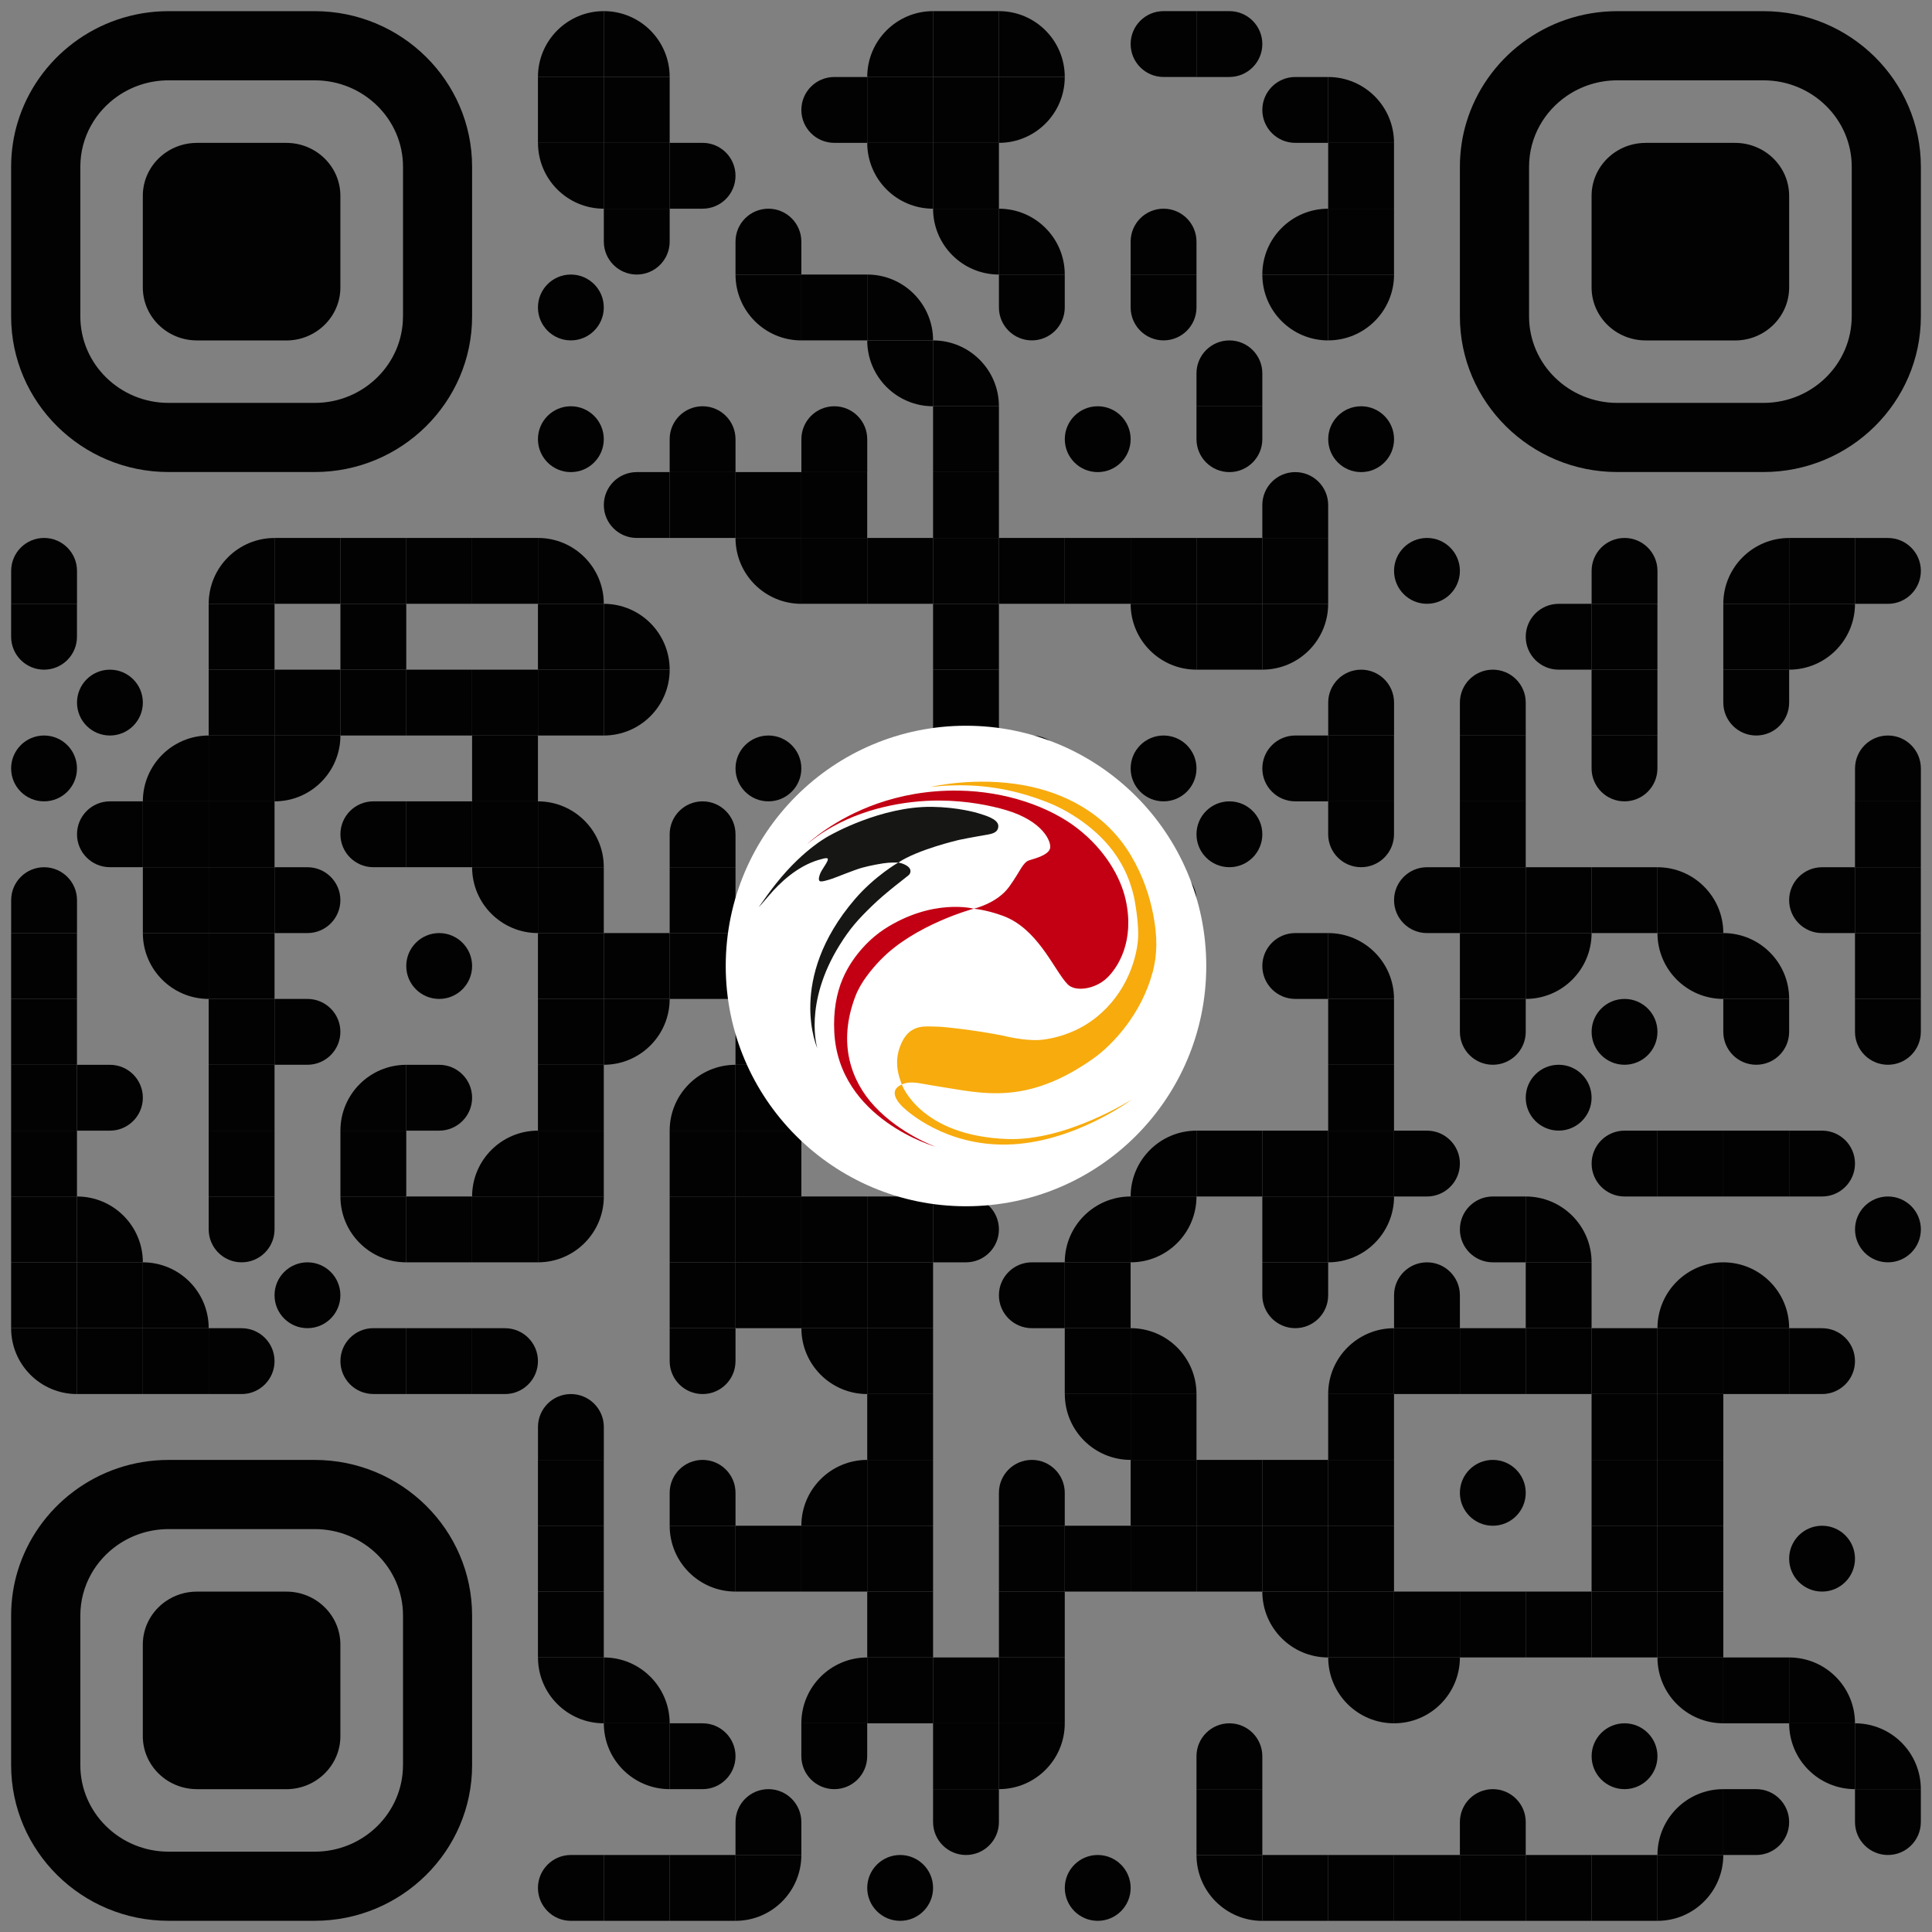 <?xml version="1.0" encoding="UTF-8"?>
<svg id="Capa_1" xmlns="http://www.w3.org/2000/svg" version="1.1" viewBox="0 0 500 500">
  <rect x="0" y="0" width="500" height="500" fill="#808080" stroke="none"/>
  <!-- Generator: Adobe Illustrator 29.5.0, SVG Export Plug-In . SVG Version: 2.1.0 Build 137)  -->
  <defs>
    <style>
      .st0 {
        fill: none;
      }

      .st1 {
        fill: #161715;
      }

      .st2 {
        fill: #020202;
      }

      .st3 {
        fill: #fff;
      }

      .st4 {
        fill: #f7ab0d;
      }

      .st5 {
        fill: #c30013;
      }
    </style>
  </defs>
  <g>
    <path class="st2" d="M139.22,19.93h17.04V2.88c-9.41,0-17.04,7.63-17.04,17.04Z"/>
    <path class="st2" d="M156.27,2.88v17.04h17.04c0-9.41-7.63-17.04-17.04-17.04Z"/>
    <path class="st2" d="M224.44,19.93h17.04V2.88c-9.41,0-17.04,7.63-17.04,17.04Z"/>
    <rect class="st2" x="241.48" y="2.88" width="17.04" height="17.04"/>
    <path class="st2" d="M258.52,2.88v17.04h17.04c0-9.41-7.63-17.04-17.04-17.04Z"/>
    <path class="st2" d="M301.13,2.88h8.52v17.04h-8.52c-4.71,0-8.52-3.82-8.52-8.52s3.81-8.52,8.52-8.52Z"/>
    <path class="st2" d="M318.17,19.93h-8.52V2.88h8.52c4.71,0,8.52,3.82,8.52,8.52s-3.82,8.52-8.52,8.52Z"/>
    <rect class="st2" x="139.22" y="19.93" width="17.04" height="17.04"/>
    <rect class="st2" x="156.27" y="19.93" width="17.04" height="17.04"/>
    <path class="st2" d="M215.91,19.93h8.52v17.04h-8.52c-4.71,0-8.52-3.82-8.52-8.52s3.81-8.52,8.52-8.52Z"/>
    <rect class="st2" x="224.44" y="19.93" width="17.04" height="17.04"/>
    <rect class="st2" x="241.48" y="19.93" width="17.04" height="17.04"/>
    <path class="st2" d="M275.56,19.93h-17.04v17.04c9.41,0,17.04-7.63,17.04-17.04Z"/>
    <path class="st2" d="M335.21,19.93h8.52v17.04h-8.52c-4.71,0-8.52-3.82-8.52-8.52s3.81-8.52,8.52-8.52Z"/>
    <path class="st2" d="M343.73,19.93v17.04h17.04c0-9.41-7.63-17.04-17.04-17.04Z"/>
    <path class="st2" d="M156.27,54.01v-17.04h-17.04c0,9.41,7.63,17.04,17.04,17.04Z"/>
    <rect class="st2" x="156.27" y="36.97" width="17.04" height="17.04"/>
    <path class="st2" d="M181.83,54.01h-8.52v-17.04h8.52c4.71,0,8.52,3.82,8.52,8.52s-3.82,8.52-8.52,8.52Z"/>
    <path class="st2" d="M241.48,54.01v-17.04h-17.04c0,9.41,7.63,17.04,17.04,17.04Z"/>
    <rect class="st2" x="241.48" y="36.97" width="17.04" height="17.04"/>
    <rect class="st2" x="343.73" y="36.97" width="17.04" height="17.04"/>
    <path class="st2" d="M156.27,62.53v-8.52h17.04v8.52c0,4.71-3.82,8.52-8.52,8.52s-8.52-3.82-8.52-8.52Z"/>
    <path class="st2" d="M207.39,62.53v8.52s-5.8,0-8.52,0c-2.12,0-8.52,0-8.52,0v-8.52c0-4.71,3.82-8.52,8.52-8.52s8.52,3.82,8.52,8.52Z"/>
    <path class="st2" d="M258.52,71.05v-17.04h-17.04c0,9.41,7.63,17.04,17.04,17.04Z"/>
    <path class="st2" d="M258.52,54.01v17.04h17.04c0-9.41-7.63-17.04-17.04-17.04Z"/>
    <path class="st2" d="M309.65,62.53v8.52s-5.8,0-8.52,0c-2.12,0-8.52,0-8.52,0v-8.52c0-4.71,3.82-8.52,8.52-8.52s8.52,3.82,8.52,8.52Z"/>
    <path class="st2" d="M326.69,71.05h17.04v-17.04c-9.41,0-17.04,7.63-17.04,17.04Z"/>
    <rect class="st2" x="343.73" y="54.01" width="17.04" height="17.04"/>
    <path class="st2" d="M147.74,71.05c4.71,0,8.52,3.82,8.52,8.52s-3.81,8.52-8.52,8.52-8.52-3.81-8.52-8.52,3.82-8.52,8.52-8.52Z"/>
    <path class="st2" d="M207.39,88.1v-17.04h-17.04c0,9.41,7.63,17.04,17.04,17.04Z"/>
    <rect class="st2" x="207.39" y="71.05" width="17.04" height="17.04"/>
    <path class="st2" d="M224.44,71.05v17.04h17.04c0-9.41-7.63-17.04-17.04-17.04Z"/>
    <path class="st2" d="M258.52,79.57v-8.52h17.04v8.52c0,4.71-3.82,8.52-8.52,8.52s-8.52-3.82-8.52-8.52Z"/>
    <path class="st2" d="M292.61,79.57v-8.52h17.04v8.52c0,4.71-3.82,8.52-8.52,8.52s-8.52-3.82-8.52-8.52Z"/>
    <path class="st2" d="M343.73,88.1v-17.04h-17.04c0,9.41,7.63,17.04,17.04,17.04Z"/>
    <path class="st2" d="M360.78,71.05h-17.04v17.04c9.41,0,17.04-7.63,17.04-17.04Z"/>
    <path class="st2" d="M241.48,105.14v-17.04h-17.04c0,9.41,7.63,17.04,17.04,17.04Z"/>
    <path class="st2" d="M241.48,88.1v17.04h17.04c0-9.41-7.63-17.04-17.04-17.04Z"/>
    <path class="st2" d="M326.69,96.62v8.52s-5.8,0-8.52,0c-2.12,0-8.52,0-8.52,0v-8.52c0-4.71,3.82-8.52,8.52-8.52s8.52,3.82,8.52,8.52Z"/>
    <path class="st2" d="M147.74,105.14c4.71,0,8.52,3.82,8.52,8.52s-3.81,8.52-8.52,8.52-8.52-3.81-8.52-8.52,3.82-8.52,8.52-8.52Z"/>
    <path class="st2" d="M190.35,113.66v8.52s-5.8,0-8.52,0c-2.12,0-8.52,0-8.52,0v-8.52c0-4.71,3.82-8.52,8.52-8.52s8.52,3.82,8.52,8.52Z"/>
    <path class="st2" d="M224.44,113.66v8.52s-5.8,0-8.52,0c-2.12,0-8.52,0-8.52,0v-8.52c0-4.71,3.82-8.52,8.52-8.52s8.52,3.82,8.52,8.52Z"/>
    <rect class="st2" x="241.48" y="105.14" width="17.04" height="17.04"/>
    <path class="st2" d="M284.09,105.14c4.71,0,8.52,3.82,8.52,8.52s-3.81,8.52-8.52,8.52-8.52-3.81-8.52-8.52,3.82-8.52,8.52-8.52Z"/>
    <path class="st2" d="M309.65,113.66v-8.52h17.04v8.52c0,4.71-3.82,8.52-8.52,8.52s-8.52-3.82-8.52-8.52Z"/>
    <path class="st2" d="M352.26,105.14c4.71,0,8.52,3.82,8.52,8.52s-3.81,8.52-8.52,8.52-8.52-3.81-8.52-8.52,3.82-8.52,8.52-8.52Z"/>
    <path class="st2" d="M164.79,122.18h8.52v17.04h-8.52c-4.71,0-8.52-3.82-8.52-8.52s3.81-8.52,8.52-8.52Z"/>
    <rect class="st2" x="173.31" y="122.18" width="17.04" height="17.04"/>
    <rect class="st2" x="190.35" y="122.18" width="17.04" height="17.04"/>
    <rect class="st2" x="207.39" y="122.18" width="17.04" height="17.04"/>
    <rect class="st2" x="241.48" y="122.18" width="17.04" height="17.04"/>
    <path class="st2" d="M343.73,130.7v8.52s-5.8,0-8.52,0c-2.12,0-8.52,0-8.52,0v-8.52c0-4.71,3.82-8.52,8.52-8.52s8.52,3.82,8.52,8.52Z"/>
    <path class="st2" d="M19.93,147.74v8.52s-5.8,0-8.52,0c-2.12,0-8.52,0-8.52,0v-8.52c0-4.71,3.82-8.52,8.52-8.52s8.52,3.82,8.52,8.52Z"/>
    <path class="st2" d="M54.01,156.27h17.04v-17.04c-9.41,0-17.04,7.63-17.04,17.04Z"/>
    <rect class="st2" x="71.05" y="139.22" width="17.04" height="17.04"/>
    <rect class="st2" x="88.1" y="139.22" width="17.04" height="17.04"/>
    <rect class="st2" x="105.14" y="139.22" width="17.04" height="17.04"/>
    <rect class="st2" x="122.18" y="139.22" width="17.04" height="17.04"/>
    <path class="st2" d="M139.22,139.22v17.04h17.04c0-9.41-7.63-17.04-17.04-17.04Z"/>
    <path class="st2" d="M207.39,156.27v-17.04h-17.04c0,9.41,7.63,17.04,17.04,17.04Z"/>
    <rect class="st2" x="207.39" y="139.22" width="17.04" height="17.04"/>
    <rect class="st2" x="224.44" y="139.22" width="17.04" height="17.04"/>
    <rect class="st2" x="241.48" y="139.22" width="17.04" height="17.04"/>
    <rect class="st2" x="258.52" y="139.22" width="17.04" height="17.04"/>
    <rect class="st2" x="275.56" y="139.22" width="17.04" height="17.04"/>
    <rect class="st2" x="292.61" y="139.22" width="17.04" height="17.04"/>
    <rect class="st2" x="309.65" y="139.22" width="17.04" height="17.04"/>
    <rect class="st2" x="326.69" y="139.22" width="17.04" height="17.04"/>
    <path class="st2" d="M369.3,139.22c4.71,0,8.52,3.82,8.52,8.52s-3.81,8.52-8.52,8.52-8.52-3.81-8.52-8.52,3.82-8.52,8.52-8.52Z"/>
    <path class="st2" d="M428.95,147.74v8.52s-5.8,0-8.52,0c-2.12,0-8.52,0-8.52,0v-8.52c0-4.71,3.82-8.52,8.52-8.52s8.52,3.82,8.52,8.52Z"/>
    <path class="st2" d="M445.99,156.27h17.04v-17.04c-9.41,0-17.04,7.63-17.04,17.04Z"/>
    <rect class="st2" x="463.03" y="139.22" width="17.04" height="17.04"/>
    <path class="st2" d="M488.6,156.27h-8.52v-17.04h8.52c4.71,0,8.52,3.82,8.52,8.52s-3.82,8.52-8.52,8.52Z"/>
    <path class="st2" d="M2.88,164.79v-8.52h17.04v8.52c0,4.71-3.82,8.52-8.52,8.52s-8.52-3.82-8.52-8.52Z"/>
    <rect class="st2" x="54.01" y="156.27" width="17.04" height="17.04"/>
    <rect class="st2" x="88.1" y="156.27" width="17.04" height="17.04"/>
    <rect class="st2" x="139.22" y="156.27" width="17.04" height="17.04"/>
    <path class="st2" d="M156.27,156.27v17.04h17.04c0-9.41-7.63-17.04-17.04-17.04Z"/>
    <rect class="st2" x="241.48" y="156.27" width="17.04" height="17.04"/>
    <path class="st2" d="M309.65,173.31v-17.04h-17.04c0,9.41,7.63,17.04,17.04,17.04Z"/>
    <rect class="st2" x="309.65" y="156.27" width="17.04" height="17.04"/>
    <path class="st2" d="M343.73,156.27h-17.04v17.04c9.41,0,17.04-7.63,17.04-17.04Z"/>
    <path class="st2" d="M403.38,156.27h8.52v17.04h-8.52c-4.71,0-8.52-3.82-8.52-8.52s3.81-8.52,8.52-8.52Z"/>
    <rect class="st2" x="411.9" y="156.27" width="17.04" height="17.04"/>
    <rect class="st2" x="445.99" y="156.27" width="17.04" height="17.04"/>
    <path class="st2" d="M480.07,156.27h-17.04v17.04c9.41,0,17.04-7.63,17.04-17.04Z"/>
    <path class="st2" d="M28.45,173.31c4.71,0,8.52,3.82,8.52,8.52s-3.81,8.52-8.52,8.52-8.52-3.81-8.52-8.52,3.82-8.52,8.52-8.52Z"/>
    <rect class="st2" x="54.01" y="173.31" width="17.04" height="17.04"/>
    <rect class="st2" x="71.05" y="173.31" width="17.04" height="17.04"/>
    <rect class="st2" x="88.1" y="173.31" width="17.04" height="17.04"/>
    <rect class="st2" x="105.14" y="173.31" width="17.04" height="17.04"/>
    <rect class="st2" x="122.18" y="173.31" width="17.04" height="17.04"/>
    <rect class="st2" x="139.22" y="173.31" width="17.04" height="17.04"/>
    <path class="st2" d="M173.31,173.31h-17.04v17.04c9.41,0,17.04-7.63,17.04-17.04Z"/>
    <rect class="st2" x="241.48" y="173.31" width="17.04" height="17.04"/>
    <path class="st2" d="M360.78,181.83v8.52s-5.8,0-8.52,0c-2.12,0-8.52,0-8.52,0v-8.52c0-4.71,3.82-8.52,8.52-8.52s8.52,3.82,8.52,8.52Z"/>
    <path class="st2" d="M394.86,181.83v8.52s-5.8,0-8.52,0c-2.12,0-8.52,0-8.52,0v-8.52c0-4.71,3.82-8.52,8.52-8.52s8.52,3.82,8.52,8.52Z"/>
    <rect class="st2" x="411.9" y="173.31" width="17.04" height="17.04"/>
    <path class="st2" d="M445.99,181.83v-8.52h17.04v8.52c0,4.71-3.82,8.52-8.52,8.52s-8.52-3.82-8.52-8.52Z"/>
    <path class="st2" d="M11.4,190.35c4.71,0,8.52,3.82,8.52,8.52s-3.81,8.52-8.52,8.52-8.52-3.81-8.52-8.52,3.82-8.52,8.52-8.52Z"/>
    <path class="st2" d="M36.97,207.39h17.04v-17.04c-9.41,0-17.04,7.63-17.04,17.04Z"/>
    <rect class="st2" x="54.01" y="190.35" width="17.04" height="17.04"/>
    <path class="st2" d="M88.1,190.35h-17.04v17.04c9.41,0,17.04-7.63,17.04-17.04Z"/>
    <rect class="st2" x="122.18" y="190.35" width="17.04" height="17.04"/>
    <path class="st2" d="M198.87,190.35c4.71,0,8.52,3.82,8.52,8.52s-3.81,8.52-8.52,8.52-8.52-3.81-8.52-8.52,3.82-8.52,8.52-8.52Z"/>
    <rect class="st2" x="241.48" y="190.35" width="17.04" height="17.04"/>
    <path class="st2" d="M267.04,207.39h-8.52v-17.04h8.52c4.71,0,8.52,3.82,8.52,8.52s-3.82,8.52-8.52,8.52Z"/>
    <path class="st2" d="M301.13,190.35c4.71,0,8.52,3.82,8.52,8.52s-3.81,8.52-8.52,8.52-8.52-3.81-8.52-8.52,3.82-8.52,8.52-8.52Z"/>
    <path class="st2" d="M335.21,190.35h8.52v17.04h-8.52c-4.71,0-8.52-3.82-8.52-8.52s3.81-8.52,8.52-8.52Z"/>
    <rect class="st2" x="343.73" y="190.35" width="17.04" height="17.04"/>
    <rect class="st2" x="377.82" y="190.35" width="17.04" height="17.04"/>
    <path class="st2" d="M411.9,198.87v-8.52h17.04v8.52c0,4.71-3.82,8.52-8.52,8.52s-8.52-3.82-8.52-8.52Z"/>
    <path class="st2" d="M497.12,198.87v8.52s-5.8,0-8.52,0c-2.12,0-8.52,0-8.52,0v-8.52c0-4.71,3.82-8.52,8.52-8.52s8.52,3.82,8.52,8.52Z"/>
    <path class="st2" d="M28.45,207.39h8.52v17.04h-8.52c-4.71,0-8.52-3.82-8.52-8.52s3.81-8.52,8.52-8.52Z"/>
    <rect class="st2" x="36.97" y="207.39" width="17.04" height="17.04"/>
    <rect class="st2" x="54.01" y="207.39" width="17.04" height="17.04"/>
    <path class="st2" d="M96.62,207.39h8.52v17.04h-8.52c-4.71,0-8.52-3.82-8.52-8.52s3.81-8.52,8.52-8.52Z"/>
    <rect class="st2" x="105.14" y="207.39" width="17.04" height="17.04"/>
    <rect class="st2" x="122.18" y="207.39" width="17.04" height="17.04"/>
    <path class="st2" d="M139.22,207.39v17.04h17.04c0-9.41-7.63-17.04-17.04-17.04Z"/>
    <path class="st2" d="M190.35,215.91v8.52s-5.8,0-8.52,0c-2.12,0-8.52,0-8.52,0v-8.52c0-4.71,3.82-8.52,8.52-8.52s8.52,3.82,8.52,8.52Z"/>
    <path class="st2" d="M232.96,207.39h8.52v17.04h-8.52c-4.71,0-8.52-3.82-8.52-8.52s3.81-8.52,8.52-8.52Z"/>
    <path class="st2" d="M258.52,207.39h-17.04v17.04c9.41,0,17.04-7.63,17.04-17.04Z"/>
    <path class="st2" d="M318.17,207.39c4.71,0,8.52,3.82,8.52,8.52s-3.81,8.52-8.52,8.52-8.52-3.81-8.52-8.52,3.82-8.52,8.52-8.52Z"/>
    <path class="st2" d="M343.73,215.91v-8.52h17.04v8.52c0,4.71-3.82,8.52-8.52,8.52s-8.52-3.82-8.52-8.52Z"/>
    <rect class="st2" x="377.82" y="207.39" width="17.04" height="17.04"/>
    <rect class="st2" x="480.07" y="207.39" width="17.04" height="17.04"/>
    <path class="st2" d="M19.93,232.96v8.52s-5.8,0-8.52,0c-2.12,0-8.52,0-8.52,0v-8.52c0-4.71,3.82-8.52,8.52-8.52s8.52,3.82,8.52,8.52Z"/>
    <rect class="st2" x="36.97" y="224.44" width="17.04" height="17.04"/>
    <rect class="st2" x="54.01" y="224.44" width="17.04" height="17.04"/>
    <path class="st2" d="M79.57,241.48h-8.52v-17.04h8.52c4.71,0,8.52,3.82,8.52,8.52s-3.82,8.52-8.52,8.52Z"/>
    <path class="st2" d="M139.22,241.48v-17.04h-17.04c0,9.41,7.63,17.04,17.04,17.04Z"/>
    <rect class="st2" x="139.22" y="224.44" width="17.04" height="17.04"/>
    <rect class="st2" x="173.31" y="224.44" width="17.04" height="17.04"/>
    <path class="st2" d="M215.91,224.44c4.71,0,8.52,3.82,8.52,8.52s-3.81,8.52-8.52,8.52-8.52-3.81-8.52-8.52,3.82-8.52,8.52-8.52Z"/>
    <path class="st2" d="M309.65,232.96v8.52s-5.8,0-8.52,0c-2.12,0-8.52,0-8.52,0v-8.52c0-4.71,3.82-8.52,8.52-8.52s8.52,3.82,8.52,8.52Z"/>
    <path class="st2" d="M369.3,224.44h8.52v17.04h-8.52c-4.71,0-8.52-3.82-8.52-8.52s3.81-8.52,8.52-8.52Z"/>
    <rect class="st2" x="377.82" y="224.44" width="17.04" height="17.04"/>
    <rect class="st2" x="394.86" y="224.44" width="17.04" height="17.04"/>
    <rect class="st2" x="411.9" y="224.44" width="17.04" height="17.04"/>
    <path class="st2" d="M428.95,224.44v17.04h17.04c0-9.41-7.63-17.04-17.04-17.04Z"/>
    <path class="st2" d="M471.55,224.44h8.52v17.04h-8.52c-4.71,0-8.52-3.82-8.52-8.52s3.81-8.52,8.52-8.52Z"/>
    <rect class="st2" x="480.07" y="224.44" width="17.04" height="17.04"/>
    <rect class="st2" x="2.88" y="241.48" width="17.04" height="17.04"/>
    <path class="st2" d="M54.01,258.52v-17.04h-17.04c0,9.41,7.63,17.04,17.04,17.04Z"/>
    <rect class="st2" x="54.01" y="241.48" width="17.04" height="17.04"/>
    <path class="st2" d="M113.66,241.48c4.71,0,8.52,3.82,8.52,8.52s-3.81,8.52-8.52,8.52-8.52-3.81-8.52-8.52,3.82-8.52,8.52-8.52Z"/>
    <rect class="st2" x="139.22" y="241.48" width="17.04" height="17.04"/>
    <rect class="st2" x="156.27" y="241.48" width="17.04" height="17.04"/>
    <rect class="st2" x="173.31" y="241.48" width="17.04" height="17.04"/>
    <path class="st2" d="M190.35,241.48v17.04h17.04c0-9.41-7.63-17.04-17.04-17.04Z"/>
    <path class="st2" d="M241.48,258.52h17.04v-17.04c-9.41,0-17.04,7.63-17.04,17.04Z"/>
    <path class="st2" d="M267.04,258.52h-8.52v-17.04h8.52c4.71,0,8.52,3.82,8.52,8.52s-3.82,8.52-8.52,8.52Z"/>
    <path class="st2" d="M292.61,250v-8.52h17.04v8.52c0,4.71-3.82,8.52-8.52,8.52s-8.52-3.82-8.52-8.52Z"/>
    <path class="st2" d="M335.21,241.48h8.52v17.04h-8.52c-4.71,0-8.52-3.82-8.52-8.52s3.81-8.52,8.52-8.52Z"/>
    <path class="st2" d="M343.73,241.48v17.04h17.04c0-9.41-7.63-17.04-17.04-17.04Z"/>
    <rect class="st2" x="377.82" y="241.48" width="17.04" height="17.04"/>
    <path class="st2" d="M411.9,241.48h-17.04v17.04c9.41,0,17.04-7.63,17.04-17.04Z"/>
    <path class="st2" d="M445.99,258.52v-17.04h-17.04c0,9.41,7.63,17.04,17.04,17.04Z"/>
    <path class="st2" d="M445.99,241.48v17.04h17.04c0-9.41-7.63-17.04-17.04-17.04Z"/>
    <rect class="st2" x="480.07" y="241.48" width="17.04" height="17.04"/>
    <rect class="st2" x="2.88" y="258.52" width="17.04" height="17.04"/>
    <rect class="st2" x="54.01" y="258.52" width="17.04" height="17.04"/>
    <path class="st2" d="M79.57,275.56h-8.52v-17.04h8.52c4.71,0,8.52,3.82,8.52,8.52s-3.82,8.52-8.52,8.52Z"/>
    <rect class="st2" x="139.22" y="258.52" width="17.04" height="17.04"/>
    <path class="st2" d="M173.31,258.52h-17.04v17.04c9.41,0,17.04-7.63,17.04-17.04Z"/>
    <rect class="st2" x="190.35" y="258.52" width="17.04" height="17.04"/>
    <rect class="st2" x="207.39" y="258.52" width="17.04" height="17.04"/>
    <rect class="st2" x="224.44" y="258.52" width="17.04" height="17.04"/>
    <path class="st2" d="M258.52,258.52h-17.04v17.04c9.41,0,17.04-7.63,17.04-17.04Z"/>
    <path class="st2" d="M284.09,258.52c4.71,0,8.52,3.82,8.52,8.52s-3.81,8.52-8.52,8.52-8.52-3.81-8.52-8.52,3.82-8.52,8.52-8.52Z"/>
    <rect class="st2" x="343.73" y="258.52" width="17.04" height="17.04"/>
    <path class="st2" d="M377.82,267.04v-8.52h17.04v8.52c0,4.71-3.82,8.52-8.52,8.52s-8.52-3.82-8.52-8.52Z"/>
    <path class="st2" d="M420.43,258.52c4.71,0,8.52,3.82,8.52,8.52s-3.81,8.52-8.52,8.52-8.52-3.81-8.52-8.52,3.82-8.52,8.52-8.52Z"/>
    <path class="st2" d="M445.99,267.04v-8.52h17.04v8.52c0,4.71-3.82,8.52-8.52,8.52s-8.52-3.82-8.52-8.52Z"/>
    <path class="st2" d="M480.07,267.04v-8.52h17.04v8.52c0,4.71-3.82,8.52-8.52,8.52s-8.52-3.82-8.52-8.52Z"/>
    <rect class="st2" x="2.88" y="275.56" width="17.04" height="17.04"/>
    <path class="st2" d="M28.45,292.61h-8.52v-17.04h8.52c4.71,0,8.52,3.82,8.52,8.52s-3.82,8.52-8.52,8.52Z"/>
    <rect class="st2" x="54.01" y="275.56" width="17.04" height="17.04"/>
    <path class="st2" d="M88.1,292.61h17.04v-17.04c-9.41,0-17.04,7.63-17.04,17.04Z"/>
    <path class="st2" d="M113.66,292.61h-8.52v-17.04h8.52c4.71,0,8.52,3.82,8.52,8.52s-3.82,8.52-8.52,8.52Z"/>
    <rect class="st2" x="139.22" y="275.56" width="17.04" height="17.04"/>
    <path class="st2" d="M173.31,292.61h17.04v-17.04c-9.41,0-17.04,7.63-17.04,17.04Z"/>
    <rect class="st2" x="190.35" y="275.56" width="17.04" height="17.04"/>
    <path class="st2" d="M267.04,275.56c4.71,0,8.52,3.82,8.52,8.52s-3.81,8.52-8.52,8.52-8.52-3.81-8.52-8.52,3.82-8.52,8.52-8.52Z"/>
    <rect class="st2" x="343.73" y="275.56" width="17.04" height="17.04"/>
    <path class="st2" d="M403.38,275.56c4.71,0,8.52,3.82,8.52,8.52s-3.81,8.52-8.52,8.52-8.52-3.81-8.52-8.52,3.82-8.52,8.52-8.52Z"/>
    <rect class="st2" x="2.88" y="292.61" width="17.04" height="17.04"/>
    <rect class="st2" x="54.01" y="292.61" width="17.04" height="17.04"/>
    <rect class="st2" x="88.1" y="292.61" width="17.04" height="17.04"/>
    <path class="st2" d="M122.18,309.65h17.04v-17.04c-9.41,0-17.04,7.63-17.04,17.04Z"/>
    <rect class="st2" x="139.22" y="292.61" width="17.04" height="17.04"/>
    <rect class="st2" x="173.31" y="292.61" width="17.04" height="17.04"/>
    <rect class="st2" x="190.35" y="292.61" width="17.04" height="17.04"/>
    <path class="st2" d="M292.61,309.65h17.04v-17.04c-9.41,0-17.04,7.63-17.04,17.04Z"/>
    <rect class="st2" x="309.65" y="292.61" width="17.04" height="17.04"/>
    <rect class="st2" x="326.69" y="292.61" width="17.04" height="17.04"/>
    <rect class="st2" x="343.73" y="292.61" width="17.04" height="17.04"/>
    <path class="st2" d="M369.3,309.65h-8.52v-17.04h8.52c4.71,0,8.52,3.82,8.52,8.52s-3.82,8.52-8.52,8.52Z"/>
    <path class="st2" d="M420.43,292.61h8.52v17.04h-8.52c-4.71,0-8.52-3.82-8.52-8.52s3.81-8.52,8.52-8.52Z"/>
    <rect class="st2" x="428.95" y="292.61" width="17.04" height="17.04"/>
    <rect class="st2" x="445.99" y="292.61" width="17.04" height="17.04"/>
    <path class="st2" d="M471.55,309.65h-8.52v-17.04h8.52c4.71,0,8.52,3.82,8.52,8.52s-3.82,8.52-8.52,8.52Z"/>
    <rect class="st2" x="2.88" y="309.65" width="17.04" height="17.04"/>
    <path class="st2" d="M19.93,309.65v17.04h17.04c0-9.41-7.63-17.04-17.04-17.04Z"/>
    <path class="st2" d="M54.01,318.17v-8.52h17.04v8.52c0,4.71-3.82,8.52-8.52,8.52s-8.52-3.82-8.52-8.52Z"/>
    <path class="st2" d="M105.14,326.69v-17.04h-17.04c0,9.41,7.63,17.04,17.04,17.04Z"/>
    <rect class="st2" x="105.14" y="309.65" width="17.04" height="17.04"/>
    <rect class="st2" x="122.18" y="309.65" width="17.04" height="17.04"/>
    <path class="st2" d="M156.27,309.65h-17.04v17.04c9.41,0,17.04-7.63,17.04-17.04Z"/>
    <rect class="st2" x="173.31" y="309.65" width="17.04" height="17.04"/>
    <rect class="st2" x="190.35" y="309.65" width="17.04" height="17.04"/>
    <rect class="st2" x="207.39" y="309.65" width="17.04" height="17.04"/>
    <rect class="st2" x="224.44" y="309.65" width="17.04" height="17.04"/>
    <path class="st2" d="M250,326.69h-8.52v-17.04h8.52c4.71,0,8.52,3.82,8.52,8.52s-3.82,8.52-8.52,8.52Z"/>
    <path class="st2" d="M275.56,326.69h17.04v-17.04c-9.41,0-17.04,7.63-17.04,17.04Z"/>
    <path class="st2" d="M309.65,309.65h-17.04v17.04c9.41,0,17.04-7.63,17.04-17.04Z"/>
    <rect class="st2" x="326.69" y="309.65" width="17.04" height="17.04"/>
    <path class="st2" d="M360.78,309.65h-17.04v17.04c9.41,0,17.04-7.63,17.04-17.04Z"/>
    <path class="st2" d="M386.34,309.65h8.52v17.04h-8.52c-4.71,0-8.52-3.82-8.52-8.52s3.81-8.52,8.52-8.52Z"/>
    <path class="st2" d="M394.86,309.65v17.04h17.04c0-9.41-7.63-17.04-17.04-17.04Z"/>
    <path class="st2" d="M488.6,309.65c4.71,0,8.52,3.82,8.52,8.52s-3.81,8.52-8.52,8.52-8.52-3.81-8.52-8.52,3.82-8.52,8.52-8.52Z"/>
    <rect class="st2" x="2.88" y="326.69" width="17.04" height="17.04"/>
    <rect class="st2" x="19.93" y="326.69" width="17.04" height="17.04"/>
    <path class="st2" d="M36.97,326.69v17.04h17.04c0-9.41-7.63-17.04-17.04-17.04Z"/>
    <path class="st2" d="M79.57,326.69c4.71,0,8.52,3.82,8.52,8.52s-3.81,8.52-8.52,8.52-8.52-3.81-8.52-8.52,3.82-8.52,8.52-8.52Z"/>
    <rect class="st2" x="173.31" y="326.69" width="17.04" height="17.04"/>
    <rect class="st2" x="190.35" y="326.69" width="17.04" height="17.04"/>
    <rect class="st2" x="207.39" y="326.69" width="17.04" height="17.04"/>
    <rect class="st2" x="224.44" y="326.69" width="17.04" height="17.04"/>
    <path class="st2" d="M267.04,326.69h8.52v17.04h-8.52c-4.71,0-8.52-3.82-8.52-8.52s3.81-8.52,8.52-8.52Z"/>
    <rect class="st2" x="275.56" y="326.69" width="17.04" height="17.04"/>
    <path class="st2" d="M326.69,335.21v-8.52h17.04v8.52c0,4.71-3.82,8.52-8.52,8.52s-8.52-3.82-8.52-8.52Z"/>
    <path class="st2" d="M377.82,335.21v8.52s-5.8,0-8.52,0c-2.12,0-8.52,0-8.52,0v-8.52c0-4.71,3.82-8.52,8.52-8.52s8.52,3.82,8.52,8.52Z"/>
    <rect class="st2" x="394.86" y="326.69" width="17.04" height="17.04"/>
    <path class="st2" d="M428.95,343.73h17.04v-17.04c-9.41,0-17.04,7.63-17.04,17.04Z"/>
    <path class="st2" d="M445.99,326.69v17.04h17.04c0-9.41-7.63-17.04-17.04-17.04Z"/>
    <path class="st2" d="M19.93,360.78v-17.04H2.88c0,9.41,7.63,17.04,17.04,17.04Z"/>
    <rect class="st2" x="19.93" y="343.73" width="17.04" height="17.04"/>
    <rect class="st2" x="36.97" y="343.73" width="17.04" height="17.04"/>
    <path class="st2" d="M62.53,360.78h-8.52v-17.04h8.52c4.71,0,8.52,3.82,8.52,8.52s-3.82,8.52-8.52,8.52Z"/>
    <path class="st2" d="M96.62,343.73h8.52v17.04h-8.52c-4.71,0-8.52-3.82-8.52-8.52s3.81-8.52,8.52-8.52Z"/>
    <rect class="st2" x="105.14" y="343.73" width="17.04" height="17.04"/>
    <path class="st2" d="M130.7,360.78h-8.52v-17.04h8.52c4.71,0,8.52,3.82,8.52,8.52s-3.82,8.52-8.52,8.52Z"/>
    <path class="st2" d="M173.31,352.26v-8.52h17.04v8.52c0,4.71-3.82,8.52-8.52,8.52s-8.52-3.82-8.52-8.52Z"/>
    <path class="st2" d="M224.44,360.78v-17.04h-17.04c0,9.41,7.63,17.04,17.04,17.04Z"/>
    <rect class="st2" x="224.44" y="343.73" width="17.04" height="17.04"/>
    <rect class="st2" x="275.56" y="343.73" width="17.04" height="17.04"/>
    <path class="st2" d="M292.61,343.73v17.04h17.04c0-9.41-7.63-17.04-17.04-17.04Z"/>
    <path class="st2" d="M343.73,360.78h17.04v-17.04c-9.41,0-17.04,7.63-17.04,17.04Z"/>
    <rect class="st2" x="360.78" y="343.73" width="17.04" height="17.04"/>
    <rect class="st2" x="377.82" y="343.73" width="17.04" height="17.04"/>
    <rect class="st2" x="394.86" y="343.73" width="17.04" height="17.04"/>
    <rect class="st2" x="411.9" y="343.73" width="17.04" height="17.04"/>
    <rect class="st2" x="428.95" y="343.73" width="17.04" height="17.04"/>
    <rect class="st2" x="445.99" y="343.73" width="17.04" height="17.04"/>
    <path class="st2" d="M471.55,360.78h-8.52v-17.04h8.52c4.71,0,8.52,3.82,8.52,8.52s-3.82,8.52-8.52,8.52Z"/>
    <path class="st2" d="M156.27,369.3v8.52s-5.8,0-8.52,0c-2.12,0-8.52,0-8.52,0v-8.52c0-4.71,3.82-8.52,8.52-8.52s8.52,3.82,8.52,8.52Z"/>
    <rect class="st2" x="224.44" y="360.78" width="17.04" height="17.04"/>
    <path class="st2" d="M292.61,377.82v-17.04h-17.04c0,9.41,7.63,17.04,17.04,17.04Z"/>
    <rect class="st2" x="292.61" y="360.78" width="17.04" height="17.04"/>
    <rect class="st2" x="343.73" y="360.78" width="17.04" height="17.04"/>
    <rect class="st2" x="411.9" y="360.78" width="17.04" height="17.04"/>
    <rect class="st2" x="428.95" y="360.78" width="17.04" height="17.04"/>
    <rect class="st2" x="139.22" y="377.82" width="17.04" height="17.04"/>
    <path class="st2" d="M190.35,386.34v8.52s-5.8,0-8.52,0c-2.12,0-8.52,0-8.52,0v-8.52c0-4.71,3.82-8.52,8.52-8.52s8.52,3.82,8.52,8.52Z"/>
    <path class="st2" d="M207.39,394.86h17.04v-17.04c-9.41,0-17.04,7.63-17.04,17.04Z"/>
    <rect class="st2" x="224.44" y="377.82" width="17.04" height="17.04"/>
    <path class="st2" d="M275.56,386.34v8.52s-5.8,0-8.52,0c-2.12,0-8.52,0-8.52,0v-8.52c0-4.71,3.82-8.52,8.52-8.52s8.52,3.82,8.52,8.52Z"/>
    <rect class="st2" x="292.61" y="377.82" width="17.04" height="17.04"/>
    <rect class="st2" x="309.65" y="377.82" width="17.04" height="17.04"/>
    <rect class="st2" x="326.69" y="377.82" width="17.04" height="17.04"/>
    <rect class="st2" x="343.73" y="377.82" width="17.04" height="17.04"/>
    <path class="st2" d="M386.34,377.82c4.71,0,8.52,3.82,8.52,8.52s-3.81,8.52-8.52,8.52-8.52-3.81-8.52-8.52,3.82-8.52,8.52-8.52Z"/>
    <rect class="st2" x="411.9" y="377.82" width="17.04" height="17.04"/>
    <rect class="st2" x="428.95" y="377.82" width="17.04" height="17.04"/>
    <rect class="st2" x="139.22" y="394.86" width="17.04" height="17.04"/>
    <path class="st2" d="M190.35,411.9v-17.04h-17.04c0,9.41,7.63,17.04,17.04,17.04Z"/>
    <rect class="st2" x="190.35" y="394.86" width="17.04" height="17.04"/>
    <rect class="st2" x="207.39" y="394.86" width="17.04" height="17.04"/>
    <rect class="st2" x="224.44" y="394.86" width="17.04" height="17.04"/>
    <rect class="st2" x="258.52" y="394.86" width="17.04" height="17.04"/>
    <rect class="st2" x="275.56" y="394.86" width="17.04" height="17.04"/>
    <rect class="st2" x="292.61" y="394.86" width="17.04" height="17.04"/>
    <rect class="st2" x="309.65" y="394.86" width="17.04" height="17.04"/>
    <rect class="st2" x="326.69" y="394.86" width="17.04" height="17.04"/>
    <rect class="st2" x="343.73" y="394.86" width="17.04" height="17.04"/>
    <rect class="st2" x="411.9" y="394.86" width="17.04" height="17.04"/>
    <rect class="st2" x="428.95" y="394.86" width="17.04" height="17.04"/>
    <path class="st2" d="M471.55,394.86c4.71,0,8.52,3.82,8.52,8.52s-3.81,8.52-8.52,8.52-8.52-3.81-8.52-8.52,3.82-8.52,8.52-8.52Z"/>
    <rect class="st2" x="139.22" y="411.9" width="17.04" height="17.04"/>
    <rect class="st2" x="224.44" y="411.9" width="17.04" height="17.04"/>
    <rect class="st2" x="258.52" y="411.9" width="17.04" height="17.04"/>
    <path class="st2" d="M343.73,428.95v-17.04h-17.04c0,9.41,7.63,17.04,17.04,17.04Z"/>
    <rect class="st2" x="343.73" y="411.9" width="17.04" height="17.04"/>
    <rect class="st2" x="360.78" y="411.9" width="17.04" height="17.04"/>
    <rect class="st2" x="377.82" y="411.9" width="17.04" height="17.04"/>
    <rect class="st2" x="394.86" y="411.9" width="17.04" height="17.04"/>
    <rect class="st2" x="411.9" y="411.9" width="17.04" height="17.04"/>
    <rect class="st2" x="428.95" y="411.9" width="17.04" height="17.04"/>
    <path class="st2" d="M156.27,445.99v-17.04h-17.04c0,9.41,7.63,17.04,17.04,17.04Z"/>
    <path class="st2" d="M156.27,428.95v17.04h17.04c0-9.41-7.63-17.04-17.04-17.04Z"/>
    <path class="st2" d="M207.39,445.99h17.04v-17.04c-9.41,0-17.04,7.63-17.04,17.04Z"/>
    <rect class="st2" x="224.44" y="428.95" width="17.04" height="17.04"/>
    <rect class="st2" x="241.48" y="428.95" width="17.04" height="17.04"/>
    <rect class="st2" x="258.52" y="428.95" width="17.04" height="17.04"/>
    <path class="st2" d="M360.78,445.99v-17.04h-17.04c0,9.41,7.63,17.04,17.04,17.04Z"/>
    <path class="st2" d="M377.82,428.95h-17.04v17.04c9.41,0,17.04-7.63,17.04-17.04Z"/>
    <path class="st2" d="M445.99,445.99v-17.04h-17.04c0,9.41,7.63,17.04,17.04,17.04Z"/>
    <rect class="st2" x="445.99" y="428.95" width="17.04" height="17.04"/>
    <path class="st2" d="M463.03,428.95v17.04h17.04c0-9.41-7.63-17.04-17.04-17.04Z"/>
    <path class="st2" d="M173.31,463.03v-17.04h-17.04c0,9.41,7.63,17.04,17.04,17.04Z"/>
    <path class="st2" d="M181.83,463.03h-8.52v-17.04h8.52c4.71,0,8.52,3.82,8.52,8.52s-3.82,8.52-8.52,8.52Z"/>
    <path class="st2" d="M207.39,454.51v-8.52h17.04v8.52c0,4.71-3.82,8.52-8.52,8.52s-8.52-3.82-8.52-8.52Z"/>
    <rect class="st2" x="241.48" y="445.99" width="17.04" height="17.04"/>
    <path class="st2" d="M275.56,445.99h-17.04v17.04c9.41,0,17.04-7.63,17.04-17.04Z"/>
    <path class="st2" d="M326.69,454.51v8.52s-5.8,0-8.52,0c-2.12,0-8.52,0-8.52,0v-8.52c0-4.71,3.82-8.52,8.52-8.52s8.52,3.82,8.52,8.52Z"/>
    <path class="st2" d="M420.43,445.99c4.71,0,8.52,3.82,8.52,8.52s-3.81,8.52-8.52,8.52-8.52-3.81-8.52-8.52,3.82-8.52,8.52-8.52Z"/>
    <path class="st2" d="M480.07,463.03v-17.04h-17.04c0,9.41,7.63,17.04,17.04,17.04Z"/>
    <path class="st2" d="M480.07,445.99v17.04h17.04c0-9.41-7.63-17.04-17.04-17.04Z"/>
    <path class="st2" d="M207.39,471.55v8.52s-5.8,0-8.52,0c-2.12,0-8.52,0-8.52,0v-8.52c0-4.71,3.82-8.52,8.52-8.52s8.52,3.82,8.52,8.52Z"/>
    <path class="st2" d="M241.48,471.55v-8.52h17.04v8.52c0,4.71-3.82,8.52-8.52,8.52s-8.52-3.82-8.52-8.52Z"/>
    <rect class="st2" x="309.65" y="463.03" width="17.04" height="17.04"/>
    <path class="st2" d="M394.86,471.55v8.52s-5.8,0-8.52,0c-2.12,0-8.52,0-8.52,0v-8.52c0-4.71,3.82-8.52,8.52-8.52s8.52,3.82,8.52,8.52Z"/>
    <path class="st2" d="M428.95,480.07h17.04v-17.04c-9.41,0-17.04,7.63-17.04,17.04Z"/>
    <path class="st2" d="M454.51,480.07h-8.52v-17.04h8.52c4.71,0,8.52,3.82,8.52,8.52s-3.82,8.52-8.52,8.52Z"/>
    <path class="st2" d="M480.07,471.55v-8.52h17.04v8.52c0,4.71-3.82,8.52-8.52,8.52s-8.52-3.82-8.52-8.52Z"/>
    <path class="st2" d="M147.74,480.07h8.52v17.04h-8.52c-4.71,0-8.52-3.82-8.52-8.52s3.81-8.52,8.52-8.52Z"/>
    <rect class="st2" x="156.27" y="480.07" width="17.04" height="17.04"/>
    <rect class="st2" x="173.31" y="480.07" width="17.04" height="17.04"/>
    <path class="st2" d="M207.39,480.07h-17.04v17.04c9.41,0,17.04-7.63,17.04-17.04Z"/>
    <path class="st2" d="M232.96,480.07c4.71,0,8.52,3.82,8.52,8.52s-3.81,8.52-8.52,8.52-8.52-3.81-8.52-8.52,3.82-8.52,8.52-8.52Z"/>
    <path class="st2" d="M284.09,480.07c4.71,0,8.52,3.82,8.52,8.52s-3.81,8.52-8.52,8.52-8.52-3.81-8.52-8.52,3.82-8.52,8.52-8.52Z"/>
    <path class="st2" d="M326.69,497.12v-17.04h-17.04c0,9.41,7.63,17.04,17.04,17.04Z"/>
    <rect class="st2" x="326.69" y="480.07" width="17.04" height="17.04"/>
    <rect class="st2" x="343.73" y="480.07" width="17.04" height="17.04"/>
    <rect class="st2" x="360.78" y="480.07" width="17.04" height="17.04"/>
    <rect class="st2" x="377.82" y="480.07" width="17.04" height="17.04"/>
    <rect class="st2" x="394.86" y="480.07" width="17.04" height="17.04"/>
    <rect class="st2" x="411.9" y="480.07" width="17.04" height="17.04"/>
    <path class="st2" d="M445.99,480.07h-17.04v17.04c9.41,0,17.04-7.63,17.04-17.04Z"/>
    <g>
      <path class="st0" d="M81.45,20.79h-37.84c-4.87,0-9.39,1.5-13.1,4.05-2.89,1.99-5.28,4.61-6.98,7.66-1.76,3.17-2.76,6.8-2.76,10.65v38.74c0,12.34,10.24,22.38,22.84,22.38h18.91s18.91,0,18.91,0c12.6,0,22.84-10.04,22.84-22.38v-38.74c0-12.33-10.24-22.37-22.83-22.37Z"/>
      <path class="st2" d="M81.45,2.89h-37.84C25.17,2.89,9.55,15.08,4.55,31.73c-.52,1.72-.92,3.49-1.2,5.3-.31,2-.47,4.04-.47,6.12v38.74c0,22.21,18.28,40.27,40.73,40.27h18.92s18.92,0,18.92,0c22.45,0,40.73-18.06,40.73-40.27v-38.74c0-22.2-18.28-40.26-40.73-40.26ZM104.29,81.89c0,12.34-10.24,22.38-22.84,22.38h-18.91s-18.91,0-18.91,0c-12.6,0-22.84-10.04-22.84-22.38v-38.74c0-3.85,1-7.48,2.76-10.65,1.69-3.05,4.09-5.67,6.98-7.66,3.71-2.55,8.23-4.05,13.1-4.05h37.84c12.59,0,22.83,10.03,22.83,22.37v38.74Z"/>
    </g>
    <g>
      <path class="st0" d="M456.39,20.79h-37.84c-4.87,0-9.39,1.5-13.1,4.05-2.89,1.99-5.28,4.61-6.98,7.66-1.76,3.17-2.76,6.8-2.76,10.65v38.74c0,12.34,10.24,22.38,22.84,22.38h18.91s18.91,0,18.91,0c12.6,0,22.84-10.04,22.84-22.38v-38.74c0-12.33-10.24-22.37-22.83-22.37Z"/>
      <path class="st2" d="M456.39,2.89h-37.84c-18.44,0-34.06,12.18-39.06,28.84-.52,1.72-.92,3.49-1.2,5.3-.31,2-.47,4.04-.47,6.12v38.74c0,22.21,18.28,40.27,40.73,40.27h18.92s18.92,0,18.92,0c22.45,0,40.73-18.06,40.73-40.27v-38.74c0-22.2-18.28-40.26-40.73-40.26ZM479.22,81.89c0,12.34-10.24,22.38-22.84,22.38h-18.91s-18.91,0-18.91,0c-12.6,0-22.84-10.04-22.84-22.38v-38.74c0-3.85,1-7.48,2.76-10.65,1.69-3.05,4.09-5.67,6.98-7.66,3.71-2.55,8.23-4.05,13.1-4.05h37.84c12.59,0,22.83,10.03,22.83,22.37v38.74Z"/>
    </g>
    <g>
      <path class="st0" d="M81.45,395.72h-37.84c-4.87,0-9.39,1.5-13.1,4.05-2.89,1.99-5.28,4.61-6.98,7.66-1.76,3.17-2.76,6.8-2.76,10.65v38.74c0,12.34,10.24,22.38,22.84,22.38h18.91s18.91,0,18.91,0c12.6,0,22.84-10.04,22.84-22.38v-38.74c0-12.33-10.24-22.37-22.83-22.37Z"/>
      <path class="st2" d="M81.45,377.83h-37.84c-18.44,0-34.06,12.18-39.06,28.84-.52,1.72-.92,3.49-1.2,5.3-.31,2-.47,4.04-.47,6.12v38.74c0,22.21,18.28,40.27,40.73,40.27h18.92s18.92,0,18.92,0c22.45,0,40.73-18.06,40.73-40.27v-38.74c0-22.2-18.28-40.26-40.73-40.26ZM104.29,456.83c0,12.34-10.24,22.38-22.84,22.38h-18.91s-18.91,0-18.91,0c-12.6,0-22.84-10.04-22.84-22.38v-38.74c0-3.85,1-7.48,2.76-10.65,1.69-3.05,4.09-5.67,6.98-7.66,3.71-2.55,8.23-4.05,13.1-4.05h37.84c12.59,0,22.83,10.03,22.83,22.37v38.74Z"/>
    </g>
    <path class="st2" d="M50.95,88.1c-7.72,0-13.99-6.15-13.99-13.71v-23.72c0-2.36.61-4.58,1.69-6.52,1.04-1.87,2.51-3.48,4.27-4.69,2.27-1.56,5.04-2.48,8.02-2.48h23.17c7.71,0,13.98,6.14,13.98,13.7v23.72c0,7.55-6.28,13.71-13.98,13.71h-23.17Z"/>
    <path class="st2" d="M425.89,88.1c-7.72,0-13.99-6.15-13.99-13.71v-23.72c0-2.36.61-4.58,1.69-6.52,1.04-1.87,2.51-3.48,4.27-4.69,2.27-1.56,5.04-2.48,8.02-2.48h23.17c7.71,0,13.98,6.14,13.98,13.7v23.72c0,7.55-6.28,13.71-13.98,13.71h-23.17Z"/>
    <path class="st2" d="M50.95,463.03c-7.72,0-13.99-6.15-13.99-13.71v-23.72c0-2.36.61-4.58,1.69-6.52,1.04-1.87,2.51-3.48,4.27-4.69,2.27-1.56,5.04-2.48,8.02-2.48h23.17c7.71,0,13.98,6.14,13.98,13.7v23.72c0,7.55-6.28,13.71-13.98,13.71h-23.17Z"/>
  </g>
  <g>
    <circle class="st3" cx="250" cy="250" r="62.18"/>
    <g>
      <path class="st5" d="M286.33,253.23c-3.03,2.79-7.99,3.49-9.96,1.57-1.74-1.7-3.95-5.86-6.59-9.37-2.63-3.51-5.85-6.81-10.24-8.42-4.39-1.61-7.54-1.83-7.54-1.83,0,0,6.05-1.37,9.16-5.68,3-4.15,3.5-6.36,5.3-6.89,1.51-.45,4.85-1.35,5.29-3.03.44-1.68-1.77-7.08-11.42-9.94-3.87-1.15-10-2.42-17.17-2.46-4.55-.02-9.51.5-14.57,1.71-5.01,1.21-10.12,3.13-15.03,6.17-1.59.98-3.15,2.16-4.68,3.38,0,0,1.72-1.64,4.91-3.81,6.14-4.18,17.87-10.27,34.32-10.02,12.15.18,23.45,4.12,30.76,9.8,7.06,5.48,11.13,12.54,12.44,18.39,2.4,10.72-1.95,17.64-4.99,20.45M227.89,248.42c8.84-9.18,24.11-13.25,24.11-13.25,0,0-10.6-2.82-23.16,5.3-3.1,2.01-7.99,6.41-10.73,12.78-1.67,3.88-2.46,8.56-2.2,13.8,1.11,22.68,26.29,29.75,26.29,29.75,0,0-9.09-3.23-15.85-10.47-5.96-6.38-9.73-16.19-4.93-28.62,1.36-3.53,4.18-6.92,6.47-9.3"/>
      <path class="st4" d="M298.27,251.69c-2.83,10.63-10.2,18.63-15.33,22.26-17.43,12.34-28.97,8.91-39.84,7.26-3.1-.47-5.32-1-6.79-1.05-1.96-.08-2.93.51-2.93.51,0,0-.35-.9-.68-2.05-.58-2-1.1-5.24.77-9.03,2.32-4.72,6.33-3.89,8.71-3.91,2.1-.02,11.33,1.1,17.52,2.37,0,0,5.41,1.38,9.34,1.09,4.46-.33,8.84-2.09,11.5-3.67,9.07-5.39,13.09-14.56,13.91-21.64.53-4.63-1.01-11.79-.98-11.71-1.09-4.65-2.64-7.73-4.49-10.53-4.71-7.12-12.54-11.82-17.63-13.85-10.21-4.07-18.61-4.72-25.58-4.46-1.73.06-3.38.24-4.94.38,0,0,11.5-2.78,24.31-.4,10,1.85,20.94,6.99,27.58,18.2,3.19,5.39,4.83,10.59,5.75,15.35,1.06,5.47,1.08,10.14-.18,14.88M260.64,296.21c17.29-.37,32.3-11.69,32.3-11.69,0,0-16.89,10.79-32.12,10.26-22.72-.78-27.43-14.11-27.43-14.11-3.63,1.56-1,4.62.29,5.85,1.28,1.23,11.06,10.02,26.96,9.69"/>
      <path class="st1" d="M255.5,216.01c-1.11.22-4.5.75-7.36,1.37,0,0-10.59,2.45-15.66,5.85,0,0-1.18-.04-2.6.05-1.43.1-4.79.73-6.82,1.3-2.03.57-6.86,2.56-7.68,2.82-1.13.37-2.92.95-3.27.6-.35-.35-.14-1.21.19-2,.38-.89,1.57-2.49,1.84-3.17.35-.91-.05-.95-2.31-.28-5.44,1.62-9.96,5.81-12.92,9.33-1.53,1.83-2.59,2.95-2.59,2.95,1.56-2.22,3.05-4.32,4.51-6.15,7.49-9.42,14.18-12.61,14.18-12.61,0,0,13.01-7.43,26.16-7.26,6.63.09,11.45,1.46,12.4,1.78.95.32,4.72,1.27,4.79,3.11.06,1.84-1.75,2.09-2.86,2.32M235.18,226.48c.54-.51.71-1.45-.13-2.16-1.02-.86-2.57-1.1-2.57-1.1,0,0-6.09,3.49-11.23,9.48-17.81,20.75-9.71,38.64-9.71,38.64,0,0-3.71-11.55,5.77-26.78,2.72-4.37,4.85-6.7,8.44-10.18,3.58-3.49,8.88-7.39,9.42-7.9"/>
    </g>
  </g>
</svg>